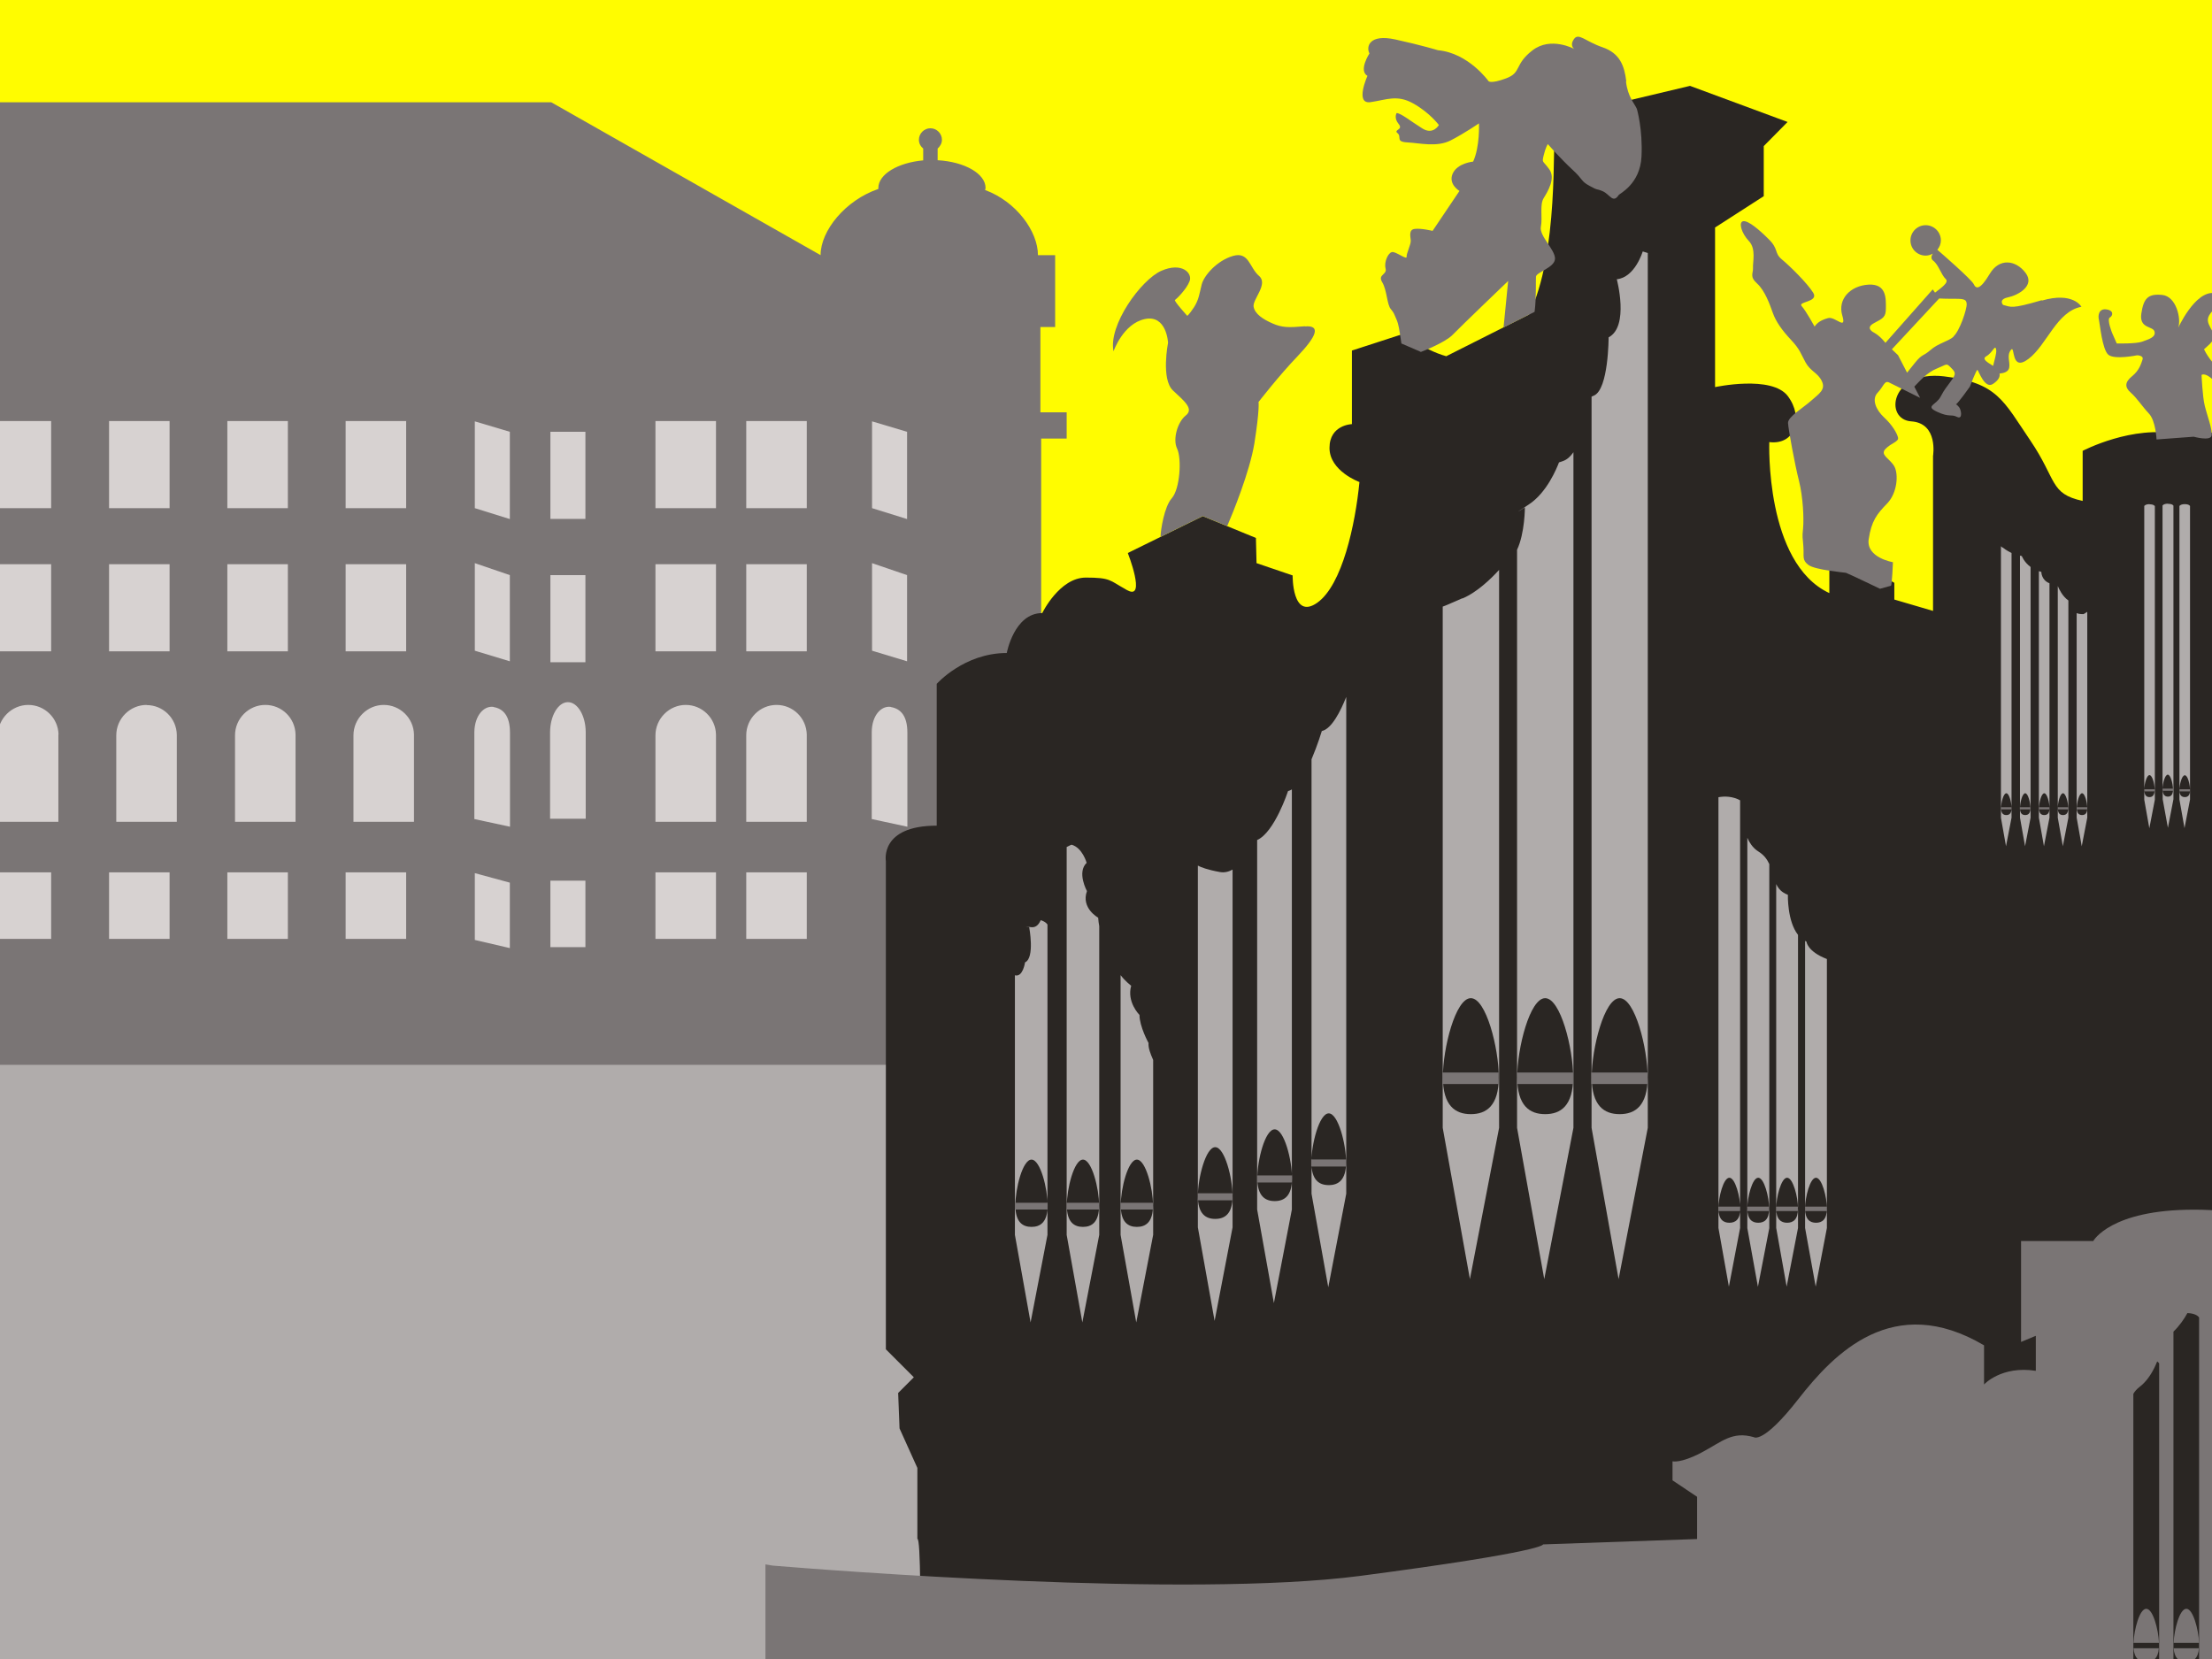 <?xml version="1.0" encoding="UTF-8"?>
<svg xmlns="http://www.w3.org/2000/svg" xmlns:xlink="http://www.w3.org/1999/xlink" id="Illustration" viewBox="0 0 144 108">
  <defs>
    <style>
      .cls-1 {
        fill: none;
      }

      .cls-2 {
        fill: #b0acab;
      }

      .cls-3 {
        fill: #7a7575;
      }

      .cls-4 {
        fill: #2a2623;
      }

      .cls-5 {
        fill: #fffc00;
      }

      .cls-6 {
        fill: #d7d2d1;
      }

      .cls-7 {
        clip-path: url(#clippath);
      }
    </style>
    <clipPath id="clippath">
      <rect class="cls-1" y="0" width="144" height="108"></rect>
    </clipPath>
  </defs>
  <rect class="cls-5" y="0" width="144" height="108"></rect>
  <g class="cls-7">
    <path class="cls-3" d="M67.73,26.84v-5.55h.96v-4.68h-1.12c0-1.55-1.41-3.49-3.44-4.24,0-.04.03-.08.03-.13,0-.94-1.37-1.71-3.12-1.81v-.76c.16-.14.28-.34.28-.57,0-.41-.34-.75-.75-.75s-.75.34-.75.75c0,.23.11.43.28.57v.77c-1.65.15-2.92.9-2.92,1.8,0,.02,0,.04,0,.06-2.14.73-3.76,2.71-3.76,4.31l-17.53-9.95H-38.18L-44.93-.09h-31.29l-6.75,6.76h-74.3V2.58l-17.23,14.03c0-1.55-1.36-2.9-3.39-3.64,0-.04.03-.08.03-.13,0-.95-1.37-1.72-3.12-1.82v-.76c.17-.14.28-.34.28-.57,0-.42-.34-.75-.75-.75s-.75.34-.75.75c0,.23.11.43.28.57v.77c-1.65.15-2.92.9-2.92,1.81,0,.02,0,.04,0,.06-2.14.73-3.58,2.11-3.58,3.71l-.18.02h-1.62v4.89h1.21v5.32h-1.21v1.76h1.21v40.95H67.78V28.55h1.66v-1.71h-1.71Z"></path>
    <path class="cls-6" d="M-31.41,56.79h3.94v4.33h-3.94v-4.33ZM-23.71,61.12h3.94v-4.33h-3.94v4.33ZM-16.01,61.12h3.94v-4.33h-3.94v4.33ZM-8.31,61.12h3.94v-4.33h-3.94v4.33ZM-.61,61.12h3.94v-4.33H-.61v4.33ZM7.1,61.12h3.94v-4.33h-3.94v4.33ZM14.8,61.12h3.94v-4.33h-3.94v4.33ZM22.5,61.12h3.94v-4.33h-3.94v4.33ZM-77.99,61.12h3.94v-4.33h-3.94v4.33ZM-70.4,61.12h3.94v-4.33h-3.94v4.33ZM-62.82,61.12h3.94v-4.33h-3.94v4.33ZM-55.23,61.12h3.94v-4.33h-3.94v4.33ZM-47.65,61.12h3.94v-4.33h-3.94v4.33ZM-40.06,61.12h3.94v-4.33h-3.94v4.33ZM42.67,61.12h3.94v-4.33h-3.94v4.33ZM48.58,61.12h3.94v-4.33h-3.94v4.33ZM35.83,61.66h2.28v-4.33h-2.28v4.33ZM-176.9,42.4h3.94v-5.67h-3.94v5.67ZM-171,42.4h3.94v-5.67h-3.94v5.67ZM-148.5,42.4h3.94v-5.67h-3.94v5.67ZM-140.8,42.4h3.94v-5.67h-3.94v5.67ZM-133.1,42.4h3.94v-5.67h-3.94v5.67ZM-125.4,42.4h3.94v-5.67h-3.94v5.67ZM-117.7,42.4h3.94v-5.67h-3.94v5.67ZM-109.99,42.4h3.94v-5.67h-3.94v5.67ZM-102.29,42.4h3.94v-5.67h-3.94v5.67ZM-94.59,42.4h3.94v-5.67h-3.94v5.67ZM-27.47,36.73h-3.94v5.67h3.94v-5.67ZM-19.77,36.73h-3.94v5.67h3.94v-5.67ZM-12.07,36.73h-3.94v5.67h3.94v-5.67ZM-4.37,36.73h-3.94v5.67h3.94v-5.67ZM3.33,36.73H-.61v5.67h3.94v-5.67ZM11.04,36.73h-3.94v5.67h3.94v-5.67ZM18.74,36.73h-3.94v5.67h3.94v-5.67ZM26.44,36.73h-3.94v5.67h3.94v-5.67ZM-85.57,42.4h3.94v-5.67h-3.94v5.67ZM-77.99,42.4h3.94v-5.67h-3.94v5.67ZM-70.4,42.4h3.94v-5.67h-3.94v5.67ZM-62.82,42.4h3.94v-5.67h-3.94v5.67ZM-51.29,36.73h-3.94v5.67h3.94v-5.67ZM-43.71,36.73h-3.94v5.67h3.94v-5.67ZM-40.06,42.4h3.94v-5.67h-3.94v5.67ZM46.61,36.73h-3.94v5.67h3.94v-5.67ZM52.52,36.73h-3.94v5.67h3.94v-5.67ZM38.11,37.44h-2.28v5.67h2.28v-5.67ZM-176.9,33.08h3.94v-5.67h-3.94v5.67ZM-171,33.08h3.94v-5.67h-3.94v5.67ZM-148.5,33.08h3.94v-5.67h-3.94v5.67ZM-140.8,33.08h3.94v-5.67h-3.94v5.67ZM-133.1,33.08h3.94v-5.67h-3.94v5.67ZM-125.4,33.08h3.94v-5.67h-3.94v5.67ZM-117.7,33.08h3.94v-5.67h-3.94v5.67ZM-109.99,33.08h3.94v-5.67h-3.94v5.67ZM-102.29,33.08h3.94v-5.67h-3.94v5.67ZM-94.59,33.08h3.94v-5.67h-3.94v5.67ZM-27.47,27.41h-3.94v5.67h3.94v-5.67ZM-19.77,27.41h-3.94v5.67h3.94v-5.67ZM-12.07,27.41h-3.94v5.67h3.94v-5.67ZM-4.37,27.41h-3.94v5.67h3.94v-5.67ZM3.33,27.41H-.61v5.67h3.94v-5.67ZM11.04,27.41h-3.94v5.67h3.94v-5.67ZM18.74,27.41h-3.94v5.67h3.94v-5.67ZM26.44,27.41h-3.94v5.67h3.94v-5.67ZM-85.57,33.08h3.94v-5.67h-3.94v5.67ZM-77.99,33.08h3.94v-5.67h-3.94v5.67ZM-70.4,33.08h3.94v-5.67h-3.94v5.67ZM-62.82,33.08h3.94v-5.67h-3.94v5.67ZM-51.29,27.41h-3.94v5.67h3.94v-5.67ZM-43.71,27.41h-3.94v5.67h3.94v-5.67ZM-36.12,27.41h-3.94v5.67h3.94v-5.67ZM46.61,27.41h-3.94v5.67h3.94v-5.67ZM52.52,27.41h-3.94v5.67h3.94v-5.67ZM38.11,28.11h-2.28v5.67h2.28v-5.67ZM33.19,28.11l-2.28-.68v5.65l2.28.71v-5.67ZM33.19,37.44l-2.28-.78v5.7l2.28.69v-5.61ZM30.91,61.19l2.28.53v-4.26l-2.28-.62v4.36ZM59.05,28.11l-2.28-.68v5.65l2.28.71v-5.67ZM59.05,37.44l-2.28-.78v5.7l2.28.69v-5.61ZM-81.71,47.82h0c-.02-1.07-.89-1.93-1.97-1.93s-1.97.89-1.97,1.98c0,.03,0,.05,0,.08v5.55h3.94v-5.61s0-.01,0-.01c0,0,0-.01,0-.02v-.03ZM-74.1,53.49v-5.61s0-.01,0-.01c0,0,0-.01,0-.02v-.03h0c-.02-1.07-.89-1.93-1.97-1.93s-1.97.89-1.97,1.98c0,.03,0,.05,0,.08v5.55h3.94ZM-66.5,53.49v-5.61s0-.01,0-.01c0,0,0-.01,0-.02v-.03h0c-.02-1.07-.89-1.93-1.97-1.93s-1.97.89-1.97,1.98c0,.03,0,.05,0,.08v5.55h3.94ZM-58.89,53.49v-5.61s0-.01,0-.01c0,0,0-.01,0-.02v-.03h0c-.02-1.07-.9-1.93-1.97-1.93s-1.97.89-1.97,1.98c0,.03,0,.05,0,.08v5.55h3.94ZM-51.29,47.82h0c-.02-1.07-.89-1.93-1.97-1.93s-1.97.89-1.97,1.98c0,.03,0,.05,0,.08v5.55h3.94v-5.61s0-.01,0-.01c0,0,0-.01,0-.02v-.03ZM-43.68,47.82h0c-.02-1.07-.9-1.93-1.97-1.93s-1.98.89-1.98,1.98c0,.03,0,.05,0,.08v5.55h3.94v-5.61s0-.01,0-.01c0,0,0-.01,0-.02v-.03ZM-36.08,47.82h0c-.02-1.07-.9-1.93-1.97-1.93s-1.97.89-1.97,1.98c0,.03,0,.05,0,.08v5.55h3.94v-5.61s0-.01,0-.01c0,0,0-.01,0-.02v-.03ZM-27.04,47.82h0c-.02-1.07-.9-1.93-1.97-1.93s-1.98.89-1.98,1.98c0,.03,0,.05,0,.08v5.55h3.94v-5.61s0-.01,0-.01c0,0,0-.01,0-.02v-.03ZM-21.3,45.89c-1.09,0-1.97.89-1.97,1.98,0,.03,0,.05,0,.08v5.55h3.94v-5.61h0v-.06h0c-.02-1.07-.9-1.93-1.97-1.93ZM-11.61,47.82h0c-.02-1.07-.89-1.93-1.97-1.93s-1.97.89-1.97,1.98c0,.03,0,.05,0,.08v5.55h3.94v-5.61s0-.01,0-.01c0,0,0-.01,0-.02v-.03ZM-3.9,47.82h0c-.02-1.07-.9-1.93-1.97-1.93s-1.97.89-1.97,1.98c0,.03,0,.05,0,.08v5.55h3.94v-5.61s0-.01,0-.01c0,0,0-.01,0-.02v-.03ZM3.81,47.82h0c-.02-1.07-.9-1.93-1.97-1.93s-1.98.89-1.98,1.98c0,.03,0,.05,0,.08v5.55h3.94v-5.61s0-.01,0-.01c0,0,0-.01,0-.02v-.03ZM9.55,45.89c-1.09,0-1.98.89-1.98,1.98,0,.03,0,.05,0,.08v5.55h3.94v-5.61h0v-.06h0c-.02-1.07-.89-1.93-1.97-1.93ZM19.24,47.82h0c-.02-1.07-.89-1.93-1.97-1.93s-1.97.89-1.97,1.98c0,.03,0,.05,0,.08v5.55h3.94v-5.61s0-.01,0-.01c0,0,0-.01,0-.02v-.03ZM26.95,47.82h0c-.02-1.07-.9-1.93-1.97-1.93s-1.97.89-1.97,1.98c0,.03,0,.05,0,.08v5.55h3.94v-5.61s0-.01,0-.01c0,0,0-.01,0-.02v-.03ZM46.61,47.82h0c-.02-1.07-.9-1.93-1.97-1.93s-1.97.89-1.97,1.98c0,.03,0,.05,0,.08v5.55h3.94v-5.61s0-.01,0-.01c0,0,0-.01,0-.02v-.03ZM52.52,47.82h0c-.02-1.07-.89-1.93-1.97-1.93s-1.97.89-1.97,1.98c0,.03,0,.05,0,.08v5.55h3.94v-5.61s0-.01,0-.01c0,0,0-.01,0-.02v-.03ZM38.13,47.65h0c-.01-1.07-.53-1.94-1.16-1.94s-1.16.88-1.16,1.97c0,.03,0,.05,0,.08v5.54h2.32v-5.61s0-.01,0-.02c0,0,0-.01,0-.01v-.03ZM32.14,46.02c-.63-.1-1.24.55-1.26,1.63v.03h0v5.64l2.32.5v-6.04s0-.05,0-.08c0-1.09-.43-1.56-1.06-1.67ZM58,46.02c-.63-.1-1.24.55-1.25,1.63h0v.03s0,.01,0,.01c0,0,0,.01,0,.02v5.61l2.32.5v-6.04s0-.05,0-.08c0-1.09-.43-1.56-1.07-1.67ZM-75.19,13.72c-.93,0-1.69.76-1.69,1.69s.76,1.69,1.69,1.69,1.69-.76,1.69-1.69-.76-1.69-1.69-1.69ZM-68.4,17.11c.93,0,1.69-.76,1.69-1.69s-.76-1.69-1.69-1.69-1.69.76-1.69,1.69.76,1.69,1.69,1.69ZM-45.56,17.11c.93,0,1.69-.76,1.69-1.69s-.76-1.69-1.69-1.69-1.69.76-1.69,1.69.76,1.69,1.69,1.69ZM-38.77,17.11c.93,0,1.69-.76,1.69-1.69s-.76-1.69-1.69-1.69-1.69.76-1.69,1.69.76,1.69,1.69,1.69ZM-52.36,13.72c-.93,0-1.69.76-1.69,1.69s.76,1.69,1.69,1.69,1.69-.76,1.69-1.69-.76-1.69-1.69-1.69ZM-61.25,22.64c1.23,0,2.23-1.4,2.23-2.1s-1-1.27-2.23-1.27-2.23.57-2.23,1.27,1,2.1,2.23,2.1Z"></path>
    <rect class="cls-2" x="-10.94" y="69.32" width="182.83" height="53.66"></rect>
    <path class="cls-4" d="M222.67,53.75v-9.23s-1.77-2.01-4.56-2.01c0,0-.47-2.6-2.31-2.6,0,0-1.12-2.31-2.84-2.31-1.62,0-1.56.2-2.56.74-.06.03-.12.06-.18.1-1.2.62,0-2.44,0-2.44l-4.88-2.4-3.46,1.42-.04,1.64-2.35.8s.04,2.93-1.6,1.78c-1.64-1.15-2.48-5.1-2.75-7.86,0,0,1.95-.71,1.95-2.22s-1.46-1.55-1.46-1.55v-4.79l-3.42-1.11s-3.91,3.55-7.06.31c-3.15-3.24-2.58-12.43-2.75-14.34l-8.79-2.09-6.35,2.35,1.55,1.57v3.26l3.17,2.04v10.39s-3.7-.8-4.74.59c-1.04,1.39-.5,3.2,1.21,2.99,0,0,.3,7.87-3.91,9.83v-1.92s-1.39-.33-1.48-.29c-.09.03-2.75,1.54-2.75,1.54v1.09l-2.52.74v-10.09s-.36-2.13,1.42-2.25c1.78-.12,1.36-3.34-2.13-2.93-3.49.41-3.88,1.6-5.62,4.17-1.75,2.57-1.24,3.46-3.4,3.94v-3.26s-3.28-1.71-6.24-1.07c-2.96-.65-6.24,1.07-6.24,1.07v3.26c-2.16-.47-1.66-1.36-3.41-3.94-1.75-2.57-2.13-3.76-5.62-4.17-3.49-.41-3.91,2.81-2.13,2.93,1.78.12,1.42,2.25,1.42,2.25v10.09l-2.52-.74v-1.09s-2.66-1.51-2.75-1.54c-.09-.03-1.48.29-1.48.29v1.92c-4.2-1.95-3.91-9.83-3.91-9.83,1.71.21,2.25-1.6,1.21-2.99-1.04-1.39-4.74-.59-4.74-.59v-10.39l3.17-2.04v-3.26l1.55-1.57-6.35-2.35-8.79,2.09c-.16,1.66.26,8.83-1.7,12.8l-5.38,2.71c-1.56-.44-2.72-1.48-2.72-1.48l-3.42,1.11v4.79s-1.46.04-1.46,1.55,1.95,2.22,1.95,2.22c-.27,2.75-1.11,6.7-2.75,7.86-1.64,1.15-1.6-1.78-1.6-1.78l-2.35-.8-.04-1.64-3.46-1.42-4.88,2.4s1.2,3.06,0,2.44c-.07-.03-.13-.07-.18-.1-1-.55-.93-.74-2.55-.74-1.72,0-2.84,2.31-2.84,2.31-1.83,0-2.31,2.6-2.31,2.6-2.78,0-4.56,2.01-4.56,2.01v9.23c-3.73,0-3.31,2.31-3.31,2.31v31.78l1.82,1.82-1.02,1.02.09,2.31,1.16,2.57v4.62c.44-.09,0,19.15,0,19.15l164.24-.18v-23.59l1.15-2.57.09-2.31-1.02-1.02,1.82-1.82v-31.78s.42-2.31-3.31-2.31Z"></path>
    <g>
      <path class="cls-3" d="M140.56,107.05v.07s0-.02,0-.03,0-.03,0-.04Z"></path>
      <path class="cls-3" d="M143.16,107.07v.04s0-.01,0-.02,0-.01,0-.02Z"></path>
      <path class="cls-3" d="M197.12,102.59c-12.16-1.6-11.9-2.05-11.9-2.05l-10.03-.35v-2.75l1.6-1.07v-1.24s-.51.15-1.87-.56c-1.36-.71-2.01-1.42-3.43-1.01,0,0-.59.47-2.9-2.49-2.31-2.96-6.16-6.98-12.08-3.49v2.55s-1.12-1.24-3.37-.89v-2.28l.96.4v-6.57h-4.71s-1.11-2.04-6.52-2.04h-.07c-5.42,0-6.53,2.04-6.53,2.04h-4.7v6.57l.96-.4v2.28c-2.25-.35-3.37.89-3.37.89v-2.55c-5.92-3.49-9.77.53-12.08,3.49-2.31,2.96-2.9,2.49-2.9,2.49-1.42-.41-2.07.29-3.43,1.01-1.36.71-1.87.56-1.87.56v1.24l1.6,1.07v2.75l-10.03.35s.27.45-11.9,2.05c-11.24,1.47-34.73-.38-38.25-.67l-.47-.08v23.7s37.78.24,50.09-4.14l7.78-.03,6.57-1.15,4.17-.09,7.46-1.51,2.13,1.24,2.75.09.09-1.6h11.76l.25.04h11.9l.09,1.6,2.75-.09,2.13-1.24,7.46,1.51,4.17.09,6.57,1.15,7.78.03c12.31,4.38,50.09,4.14,50.09,4.14v-23.71s-26.55,2.31-38.71.71ZM140.56,108.61l-.87,4.52-.81-4.52v-1.31h0v-.35h0v-16.21c.09-.16.22-.31.4-.45.06-.05.11-.09.17-.14.46-.42.77-.99.98-1.52.1.07.13.13.13.13v19.85ZM143.17,108.61l-.87,4.52-.81-4.52v-1.31h0v-.35h0v-20.26c.39-.38.69-.81.91-1.21.62.02.76.29.76.29v22.83Z"></path>
      <path class="cls-3" d="M139.72,104.73c-.44,0-.79,1.35-.83,2.22h1.66c-.04-.87-.39-2.22-.83-2.22Z"></path>
      <path class="cls-3" d="M139.72,108.2c.42,0,.77-.21.82-.9h-1.65c.06.69.4.9.83.9Z"></path>
      <path class="cls-3" d="M142.33,108.2c.42,0,.77-.21.82-.9h-1.65c.06.69.4.9.82.9Z"></path>
      <path class="cls-3" d="M142.33,104.73c-.44,0-.79,1.35-.83,2.22h1.66c-.04-.87-.39-2.22-.83-2.22Z"></path>
    </g>
    <g>
      <path class="cls-2" d="M141.13,32.79c-.28,0-.35.12-.35.12v18.44h0c.01-.36.16-.92.34-.92s.33.56.34.92h0v.14h0c-.03.28-.16.37-.33.37s-.31-.09-.33-.37h-.01v.54l.34,1.86.36-1.86v-19.11s-.05-.12-.34-.12Z"></path>
      <path class="cls-2" d="M139.94,32.82c-.28,0-.35.12-.35.12v18.44h0c.01-.36.16-.92.34-.92s.33.55.34.92h0v.14h-.01c-.03.28-.16.37-.33.37s-.31-.09-.33-.37h-.01v.54l.33,1.86.36-1.86v-19.11s-.06-.12-.34-.12Z"></path>
      <path class="cls-2" d="M142.23,32.82c-.28,0-.35.12-.35.12v19.11l.33,1.86.36-1.86v-19.11s-.06-.12-.34-.12ZM142.23,51.89c-.19,0-.35-.1-.35-.45s.15-.97.35-.97.34.62.34.97-.15.45-.34.45Z"></path>
      <path class="cls-2" d="M95.19,38.95c-.53.22-.93.42-1.27.54v33.93l1.77,9.85,1.9-9.85v-36.32c-.5.55-1.43,1.46-2.39,1.86ZM95.75,72.53c-1.01,0-1.82-.54-1.82-2.41s.82-5.14,1.82-5.14,1.82,3.27,1.82,5.14-.81,2.41-1.82,2.41Z"></path>
      <path class="cls-2" d="M101.76,30.01c-.11.04-.19.07-.27.09-.15.39-.79,1.98-1.98,2.75-1.36.89-.24.18-.24.18,0,0,0,1.68-.51,2.76v37.63l1.77,9.85,1.9-9.85V29.44c-.19.27-.41.48-.67.57ZM100.59,72.53c-1.01,0-1.82-.54-1.82-2.41s.82-5.14,1.82-5.14,1.82,3.27,1.82,5.14-.81,2.41-1.82,2.41Z"></path>
      <path class="cls-2" d="M105.25,18.17s.83,3.08-.53,3.79c0,0,0,3.37-.95,3.79-.07.03-.11.05-.16.07v47.6l1.76,9.85,1.9-9.85V16.47c-.1-.03-.21-.06-.33-.1,0,0-.5,1.69-1.69,1.81ZM105.44,72.53c-1.01,0-1.82-.54-1.82-2.41s.82-5.14,1.82-5.14,1.82,3.27,1.82,5.14-.81,2.41-1.82,2.41Z"></path>
      <path class="cls-2" d="M77.98,56.34v23.56l1.09,6.09,1.17-6.09v-23.29c-.25.14-.52.21-.82.16-.84-.15-1.25-.32-1.44-.42ZM79.11,79.35c-.62,0-1.13-.33-1.13-1.49s.51-3.18,1.13-3.18,1.13,2.02,1.13,3.18-.5,1.49-1.13,1.49Z"></path>
      <path class="cls-2" d="M81.84,54.69v24.05l1.09,6.09,1.17-6.09v-27.35c-.08.05-.17.09-.25.11,0,0-.88,2.7-2.02,3.19ZM82.98,78.19c-.62,0-1.13-.33-1.13-1.49s.5-3.18,1.13-3.18,1.13,2.02,1.13,3.18-.5,1.49-1.13,1.49Z"></path>
      <path class="cls-2" d="M86.05,47.59s-.27.9-.67,1.84v28.28l1.09,6.09,1.17-6.09v-32.34c-.36.9-.94,2.08-1.59,2.22ZM87.63,75.66c0,1.16-.5,1.49-1.13,1.49s-1.13-.33-1.13-1.49.51-3.18,1.13-3.18,1.13,2.02,1.13,3.18Z"></path>
      <path class="cls-2" d="M74.17,66.06s-.83-.83-.53-1.89c0,0-.38-.28-.69-.69v16.91l1.02,5.7,1.1-5.7v-11.39c-.17-.38-.33-.79-.3-1.1,0,0-.59-1.07-.59-1.83ZM74.01,79.87c-.58,0-1.05-.31-1.05-1.4s.47-2.98,1.05-2.98,1.05,1.89,1.05,2.98-.47,1.4-1.05,1.4Z"></path>
      <path class="cls-2" d="M67.75,59.9c-.11.26-.3.5-.62.46-.65-.09-.13,0-.13,0,0,0,.38,2-.27,2.29,0,0-.14.99-.66.84v16.9l1.02,5.7,1.1-5.7v-20.2s-.09-.18-.45-.29ZM67.15,79.87c-.58,0-1.05-.31-1.05-1.4s.47-2.98,1.05-2.98,1.05,1.89,1.05,2.98-.47,1.4-1.05,1.4Z"></path>
      <path class="cls-2" d="M70.76,58.01s-.67-1.22-.02-1.84c0,0-.27-.98-.98-1.18,0,0-.14.05-.32.15v25.25l1.02,5.7,1.1-5.7v-20.1c-.03-.17-.06-.36-.07-.55,0,0-1.13-.62-.73-1.73ZM70.5,79.87c-.58,0-1.05-.31-1.05-1.4s.47-2.98,1.05-2.98,1.05,1.89,1.05,2.98-.47,1.4-1.05,1.4Z"></path>
      <path class="cls-2" d="M111.87,51.9v28.04l.68,3.82.73-3.82v-27.84c-.48-.26-.99-.28-1.42-.2ZM112.58,76.67c.39,0,.71,1.27.71,2s-.32.93-.71.93-.71-.21-.71-.93.32-2,.71-2Z"></path>
      <path class="cls-2" d="M114.47,55.43s-.06-.04-.09-.06c-.29-.21-.49-.51-.63-.83v25.41l.69,3.82.74-3.82v-23.7c-.14-.3-.34-.59-.7-.81ZM114.46,79.6c-.39,0-.71-.21-.71-.93s.32-2,.71-2,.71,1.27.71,2-.32.93-.71.93Z"></path>
      <path class="cls-2" d="M117.6,61.3s-.06-.03-.09-.05v18.69l.69,3.82.73-3.82v-17.51s-.02,0-.03-.01c-1.25-.49-1.3-1.12-1.3-1.12ZM118.22,79.6c-.39,0-.71-.21-.71-.93s.32-2,.71-2,.71,1.27.71,2-.32.93-.71.93Z"></path>
      <path class="cls-2" d="M116.39,58.25c-.41-.15-.62-.4-.76-.7v22.39l.68,3.82.74-3.82v-19.08c-.71-.9-.66-2.61-.66-2.61ZM117.05,78.67c0,.73-.32.93-.71.93s-.71-.21-.71-.93.32-2,.71-2,.71,1.27.71,2Z"></path>
      <path class="cls-2" d="M130.26,35.57v17.66l.33,1.86.36-1.86v-17.23c-.32-.15-.55-.34-.55-.34-.05-.02-.1-.05-.14-.1ZM130.61,51.64c.19,0,.34.62.34.97s-.15.45-.34.45-.34-.1-.34-.45.15-.97.34-.97Z"></path>
      <path class="cls-2" d="M131.62,36.2s-.08-.02-.12-.03v17.06l.33,1.86.36-1.86v-16.32c-.43-.32-.57-.71-.57-.71ZM131.84,53.06c-.19,0-.34-.1-.34-.45s.15-.97.34-.97.34.62.34.97-.15.45-.34.45Z"></path>
      <path class="cls-2" d="M132.89,37.23c-.06-.01-.11-.04-.16-.05v16.05l.33,1.86.36-1.86v-.62c0,.35-.15.45-.34.45s-.34-.1-.34-.45.15-.97.34-.97.34.62.34.97v-14.64c-.54-.21-.53-.74-.53-.74Z"></path>
      <path class="cls-2" d="M133.96,38.15v15.08l.33,1.86.36-1.86v-14.14c-.39-.27-.61-.75-.69-.94ZM134.3,53.06c-.19,0-.34-.1-.34-.45s.15-.97.34-.97.34.62.34.97-.15.45-.34.45Z"></path>
      <path class="cls-2" d="M135.19,39.92v13.31l.33,1.86.36-1.86v-13.4c-.14.09-.24.15-.24.15-.21,0-.35-.02-.45-.07ZM135.54,53.06c-.19,0-.34-.1-.34-.45s.15-.97.34-.97.34.62.34.97-.15.45-.34.45Z"></path>
    </g>
    <g>
      <path class="cls-3" d="M84.95,21.24c-1.07.09-1.48.09-2.1-.18-.62-.27-1.16-.62-1.24-1.09-.09-.47.98-1.48.35-2.01-.62-.53-.65-1.6-1.69-1.3-1.04.3-1.89,1.27-2.04,1.86-.15.59-.18.98-.5,1.48-.33.5-.44.56-.44.56,0,0-.89-.98-.8-1.03.09-.06.74-.68.95-1.22.21-.53-.5-1.27-1.84-.68-1.33.59-3.46,3.55-3.11,5.24,0,0,.62-1.8,2.04-2.1,1.42-.3,1.51,1.54,1.51,1.54,0,0-.47,2.37.32,3.11.8.74,1.36,1.21.83,1.63-.53.42-.86,1.54-.56,2.16.3.62.2,2.6-.35,3.23-.48.53-.72,2.04-.73,2.51l2.75-1.35,1.59.65c.34-.79,1.46-3.51,1.77-5.39.35-2.22.27-2.69.27-2.69,0,0,1.33-1.72,2.55-2.99,1.21-1.27,1.54-2.02.47-1.93Z"></path>
      <path class="cls-3" d="M105.87,5.3c-.12-1.01-.41-1.83-1.54-2.22-1.12-.38-1.57-.98-1.87-.53-.3.44.03.64.03.64,0,0-1.53-.84-2.73.09-1.2.93-.69,1.44-1.71,1.82-1.02.38-1.15.18-1.15.18,0,0-1.3-1.83-3.29-2.01,0,0-1.04-.32-2.77-.7-1.73-.38-1.91.49-1.69.91,0,0-.73,1.11-.13,1.46,0,0-.84,1.86.2,1.71,1.04-.15,1.73-.51,2.79.09,1.07.6,1.66,1.4,1.66,1.4,0,0-.37.67-1.08.22-.71-.44-1.4-1-1.67-1,0,0-.2.31.13.71.33.4-.36.36-.07.6.29.24-.16.56.64.6.8.04,1.91.33,2.82-.13.91-.47,1.84-1.11,1.84-1.11,0,0,.07,1.51-.38,2.49,0,0-1.02.09-1.33.78-.31.69.44,1.13.44,1.13l-1.75,2.6s-.73-.18-1.15-.13c-.42.04-.29.49-.27.75.02.27-.29.84-.27,1.07.02.22-.71-.36-.95-.31-.25.04-.53.64-.42,1.07.11.42-.53.38-.22.89.31.51.31,1.46.56,1.75.24.29.2.31.33.58.13.27.16.47.2.64.04.18.16,1.02.16,1.02l1.27.55s1.57-.6,2.06-1.11c.49-.51,3.62-3.51,3.62-3.51l-.3,3.03,2.02-1.02c.12-.88.07-2.06.09-2.29.03-.3,1.24-.59,1.24-1.18s-1.04-1.48-.92-2.07c.12-.59-.09-1.42.18-1.86.27-.44.8-1.3.36-1.89-.44-.6-.47-.39-.36-.89.12-.51.27-.74.27-.74,0,0,.86.98,1.6,1.66.74.68.53.74,1.12,1.06.59.33.39.15.86.35.47.21.66.82,1.04.24.06-.09,1.39-.71,1.48-2.49.09-1.78-.3-3.11-.3-3.11-.15-.35-.59-.77-.71-1.78Z"></path>
      <path class="cls-3" d="M132.93,19.54c-2.04.6-2,.44-2.53.31,0,0-.33-.35.31-.49.64-.13,1.8-.75,1.15-1.6-.64-.84-1.71-.98-2.33.07-.62,1.04-.89,1-1.04.67-.15-.31-2.11-2.02-2.37-2.24.14-.17.23-.38.23-.61,0-.55-.45-.99-.99-.99s-.99.44-.99.99.44.99.99.99c.17,0,.32-.05.46-.13-.09.15-.14.33.03.46.36.27.51.91.82,1.2.24.22-.37.62-.7.88l-.15-.21-3.08,3.48s-.31-.42-.73-.66c0,0-.64-.29-.02-.62.62-.33.78-.4.78-.98s.07-1.6-1.13-1.53c-1.2.07-2.02.96-1.71,2,.31,1.04-.47.04-.93.18-.47.13-.71.31-.87.55,0,0-.56-1.02-.84-1.33-.29-.31,1.13-.25.75-.87-.38-.62-1.53-1.75-2.04-2.17-.51-.42-.2-.67-.85-1.31-.64-.64-1.33-1.22-1.66-1.18-.33.04-.13.78.36,1.29.49.51.24,1.4.27,1.75.02.36-.24.56.27,1.02.51.47.82,1.35,1.02,1.91.2.56.58,1.11,1.18,1.75.6.64.62.87.95,1.47.33.6.8.67,1.06,1.22.27.56-.18.82-.71,1.29-.53.47-1.51,1.04-1.49,1.44.02.4.44,2.69.71,3.75.27,1.07.33,2.46.27,3.11-.07.64-.02.53.02,1.18.05.64-.11.87.33,1.2.45.33,2.36.49,2.44.51.09.02,2.22,1.04,2.22,1.04l.71-.2c.07-.04.13-1.53.13-1.53,0,0-1.75-.29-1.58-1.49.18-1.2.53-1.64,1.2-2.33.67-.69.75-1.91.47-2.42-.29-.51-.95-.73-.58-1.13.38-.4.89-.47.82-.75-.07-.29-.38-.82-.91-1.31-.53-.49-.82-1.18-.42-1.6.4-.42.44-.82.75-.67.31.15,2.02,1,2.02,1l-.38-.73c.35-.36.83-.92,1.45-1.17.71-.29.62-.38.93-.07.31.31.36.4.02.86-.33.47-.4.49-.69,1.04-.29.55-1.04.6-.22.98.82.38.89.13,1.29.33.4.2.27-.49.13-.64-.13-.16-.2-.18-.2-.18.11-.02.91-1.15.91-1.15,0,0,.42-1.11.49-1.09.07.02.47,1.29,1.02.91.37-.25.46-.47.42-.67.3-.03.58-.12.63-.39.07-.38-.18-.78.11-1.15.29-.38-.04,1.49,1.15.58,1.2-.91,1.82-3.08,3.44-3.39,0,0-.54-1-2.58-.4ZM127.18,21.92c-.4.33-1,.42-1.51.87-.51.44-.51.22-1,.82-.21.26-.38.47-.52.65l-.59-1.14-.4-.38,3.08-3.31c.2.01.44.02.73.02.78,0,1.04-.02,1.06.33.02.36-.47,1.8-.87,2.13ZM129.75,23.82c-.34-.22-.77-.44-.44-.63.42-.24.58-.82.64-.42.04.22-.12.69-.2,1.05Z"></path>
      <path class="cls-3" d="M144.7,24.21c-.7-.49-1.13-1.28-1.22-1.47.07-.06.18-.16.37-.34.71-.68-.3-1.12-.09-1.75.21-.62,1.72-1.39.41-1.57-1.3-.18-2.41,2.37-2.37,2.25.21-.56-.12-2.04-1.04-2.13-.92-.09-1.21.21-1.36,1.21-.15,1.01.77.8.86,1.18.09.38-.41.5-.8.65-.39.15-1.66.12-1.66.12l-.3-.68s-.36-.89-.15-1.01c.21-.12.27-.47-.24-.53-.5-.06-.54.44-.47.68.06.24.21,1.95.62,2.28.41.33,1.86.03,1.86.03,0,0,.44,0,.36.27-.09.27-.21.71-.68,1.09-.47.38-.5.71-.09,1.07.41.36.74.89,1.18,1.36.45.47.5,1.69.5,1.69l2.42-.18s1.07.3,1.16-.06c.09-.35-.3-1.36-.44-1.95-.15-.59-.21-2.01-.21-2.01,0,0,.18-.15.59.18.42.33.86.83,1.18,1.01.33.18.92.27.92,0s-.53-.83-1.33-1.39Z"></path>
    </g>
    <path class="cls-3" d="M130.26,52.55h.69v.14h-.69v-.14ZM131.49,52.69h.69v-.14h-.69v.14ZM132.73,52.69h.69v-.14h-.69v.14ZM133.96,52.69h.69v-.14h-.69v.14ZM135.19,52.69h.69v-.14h-.69v.14ZM141.88,51.38v.14h.69v-.14h-.69ZM111.86,78.84h1.42v-.29h-1.42v.29ZM113.74,78.84h1.42v-.29h-1.42v.29ZM115.62,78.84h1.42v-.29h-1.42v.29ZM117.51,78.84h1.42v-.29h-1.42v.29ZM93.9,70.57h3.66v-.75h-3.66v.75ZM98.75,70.57h3.66v-.75h-3.66v.75ZM103.59,70.57h3.66v-.75h-3.66v.75ZM77.97,78.14h2.27v-.46h-2.27v.46ZM81.84,76.98h2.27v-.46h-2.27v.46ZM85.36,75.94h2.27v-.46h-2.27v.46ZM66.08,78.74h2.12v-.44h-2.12v.44ZM69.43,78.74h2.12v-.44h-2.12v.44ZM72.94,78.74h2.12v-.44h-2.12v.44ZM139.59,51.52h.69v-.14h-.69v.14ZM140.78,51.48h.69v-.14h-.69v.14Z"></path>
  </g>
</svg>
